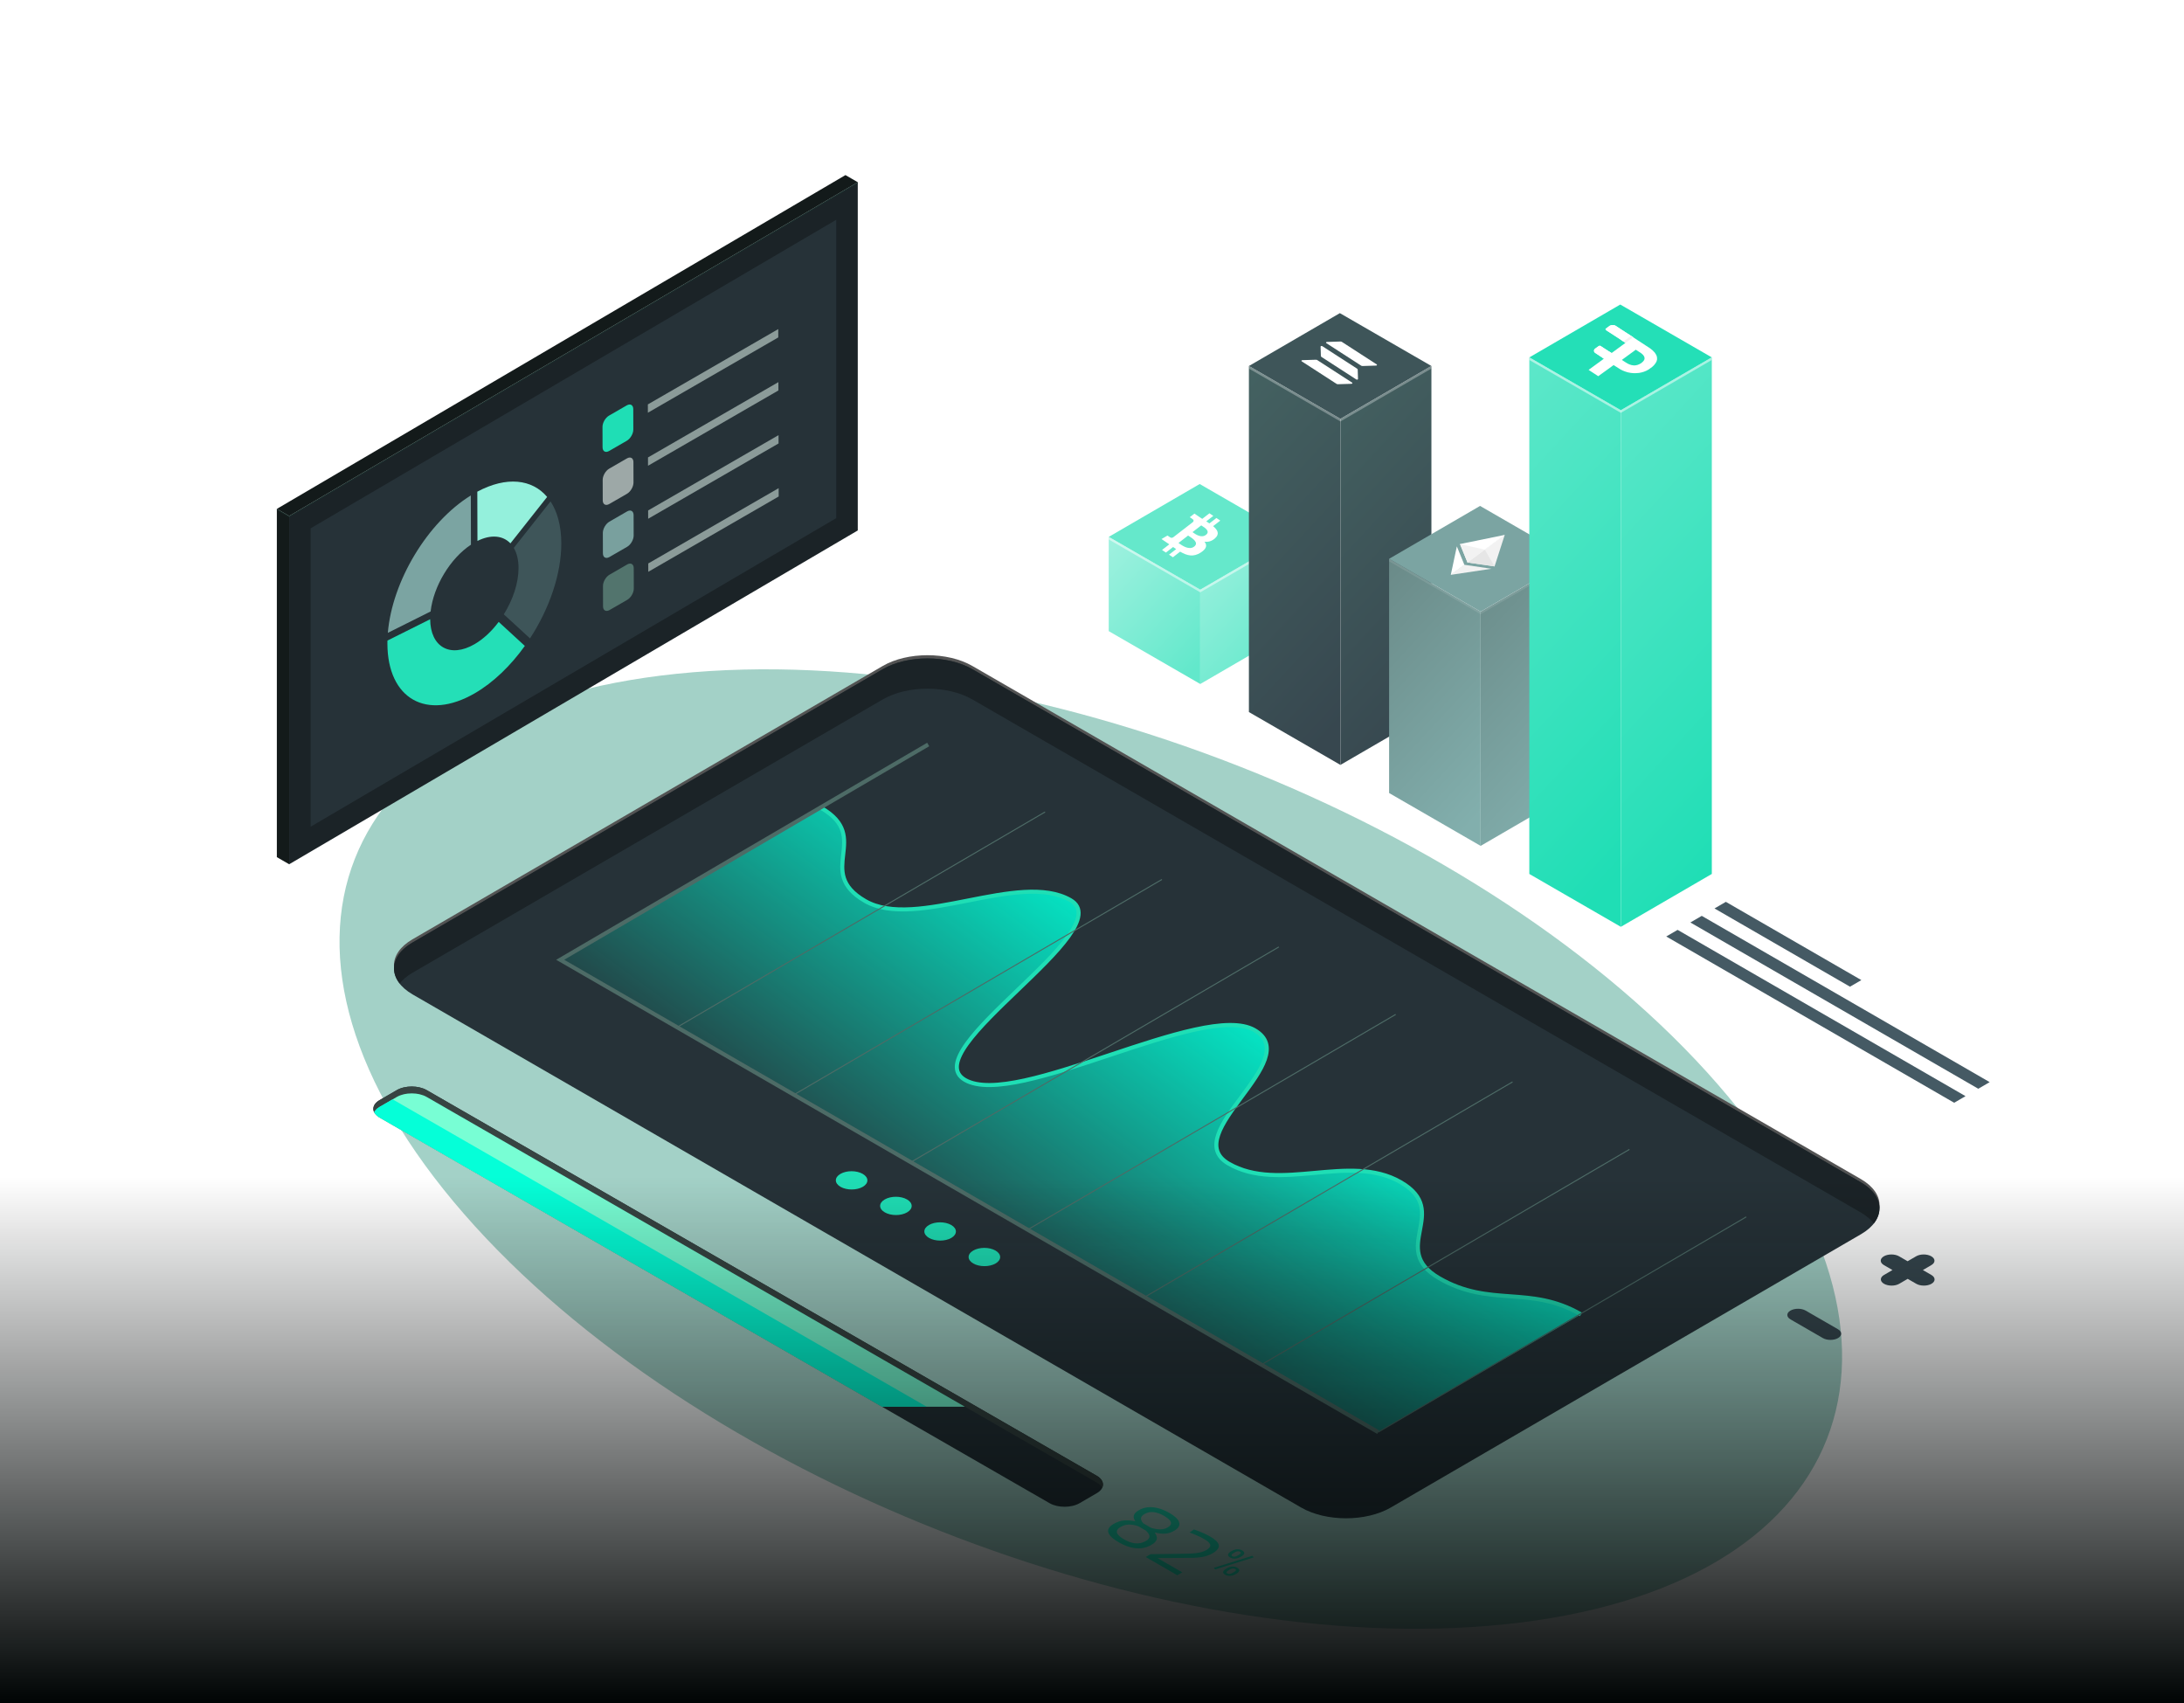 <svg width="386" height="301" viewBox="0 0 386 301" fill="none" xmlns="http://www.w3.org/2000/svg">
<g clip-path="url(#clip0_1498_7995)">
<g opacity="0.4" filter="url(#filter0_f_1498_7995)">
<path d="M81.998 214.491C41.592 168.108 58.44 125.38 119.628 119.056C180.816 112.733 263.175 145.206 303.581 191.589C343.987 237.972 327.14 280.699 265.951 287.023C204.763 293.348 122.404 260.874 81.998 214.491Z" fill="#1A8B72"/>
</g>
<path d="M228.214 94.867V111.52L212.137 120.863V104.21L228.214 94.867Z" fill="url(#paint0_linear_1498_7995)"/>
<path d="M212.132 104.209V120.862L195.957 111.523V94.871L212.132 104.209Z" fill="url(#paint1_linear_1498_7995)"/>
<path d="M228.21 94.866L212.132 104.209L195.957 94.871L212.035 85.527L228.21 94.866Z" fill="#65E8CB"/>
<path opacity="0.5" d="M195.957 94.871V95.329L212.132 104.668L228.21 95.325V94.867L212.132 104.21L195.957 94.871Z" fill="white"/>
<path d="M252.988 64.672V125.819L236.911 135.161V74.015L252.988 64.672Z" fill="url(#paint2_linear_1498_7995)"/>
<path d="M236.907 74.015V135.162L220.731 125.822V64.676L236.907 74.015Z" fill="url(#paint3_linear_1498_7995)"/>
<path d="M252.984 64.672L236.907 74.014L220.731 64.675L236.808 55.332L252.984 64.672Z" fill="#3E5559"/>
<path opacity="0.3" d="M220.731 64.675V65.134L236.907 74.473L252.984 65.129V64.672L236.907 74.015L220.731 64.675Z" fill="white"/>
<path d="M277.767 98.738V140.127L261.69 149.469V108.081L277.767 98.738Z" fill="url(#paint4_linear_1498_7995)"/>
<path d="M261.687 108.081V149.47L245.511 140.13V98.742L261.687 108.081Z" fill="url(#paint5_linear_1498_7995)"/>
<path d="M277.764 98.738L261.687 108.081L245.511 98.742L261.588 89.398L277.764 98.738Z" fill="#7BA4A2"/>
<path opacity="0.1" d="M245.511 98.742V99.199L261.687 108.539L277.764 99.196V98.738L261.687 108.081L245.511 98.742Z" fill="white"/>
<path d="M265.947 94.519L265.663 94.636L259.362 99.302L259.365 99.392L264.15 100.088L265.947 94.519Z" fill="#F2F2F2"/>
<path d="M265.946 94.519L258.037 96.136L259.364 99.392L262.423 97.128L265.946 94.519Z" fill="white"/>
<path d="M258.812 99.803L258.73 99.811L256.486 101.473L256.418 101.575L263.598 100.5L258.812 99.803Z" fill="#F2F2F2"/>
<path d="M256.417 101.574L258.811 99.802L257.482 96.547L256.417 101.574Z" fill="white"/>
<path d="M259.365 99.392L264.15 100.088L262.423 97.128L259.365 99.392Z" fill="#E6E6E6"/>
<path d="M258.037 96.137L259.364 99.392L262.423 97.128L258.037 96.137Z" fill="#F2F2F2"/>
<path d="M302.546 63.152V154.429L286.47 163.771V72.495L302.546 63.152Z" fill="url(#paint6_linear_1498_7995)"/>
<path d="M286.465 72.495V163.771L270.29 154.431V63.156L286.465 72.495Z" fill="url(#paint7_linear_1498_7995)"/>
<path d="M302.542 63.152L286.465 72.494L270.29 63.156L286.367 53.812L302.542 63.152Z" fill="#24DFB7"/>
<path opacity="0.5" d="M270.29 63.157V63.614L286.465 72.953L302.542 63.611V63.152L286.465 72.495L270.29 63.157Z" fill="white"/>
<path d="M285.482 57.531L291.666 61.571L292.121 61.944L292.485 62.333L292.698 62.675L292.797 62.891L292.86 63.159L292.87 63.519L292.786 63.843L292.627 64.143L292.357 64.497L292.032 64.815L291.394 65.282L290.973 65.512L290.569 65.677L290.145 65.805L289.701 65.894L289.256 65.931L288.774 65.944L288.234 65.895L287.692 65.793L287.168 65.627L286.754 65.459L286.396 65.275L285.187 64.51L284.44 65.058L282.472 66.474L280.77 65.362L283.484 63.373L281.877 62.323L281.742 62.134L281.717 61.916L281.805 61.72L281.895 61.628L282.569 61.134L282.717 61.104L282.829 61.101L284.832 62.385L287.292 60.582L283.831 58.322L283.754 58.195L283.788 58.091L284.517 57.557L284.793 57.46L285.071 57.439L285.313 57.471L285.482 57.531Z" fill="white"/>
<path d="M289.107 61.794L290.091 62.436L290.395 62.711L290.589 62.989L290.65 63.206L290.656 63.411L290.587 63.619L290.426 63.842L290.19 64.067L290.008 64.201L289.715 64.363L289.403 64.487L289.052 64.561L288.755 64.569L288.363 64.515L287.97 64.384L287.706 64.263L287.31 64.029L286.667 63.609L286.666 63.583L289.107 61.794Z" fill="#24DFB7"/>
<path d="M285.482 57.531L288.016 59.186L287.998 59.2L286.977 58.558L287.074 58.697L287.039 58.801L286.877 58.973L286.511 59.188L286.238 59.389L286.2 59.364L285.982 59.55L286.098 59.727L286.062 59.754L283.831 58.322L283.754 58.195L283.788 58.091L284.517 57.557L284.793 57.46L285.071 57.439L285.313 57.471L285.482 57.531Z" fill="white"/>
<path d="M288.017 59.187L288.641 59.595L287.293 60.583L286.839 60.286L286.063 59.754L286.099 59.727L286.004 59.64L285.946 59.551L286.201 59.365L286.239 59.389L286.53 59.15L286.877 58.948L287.039 58.75L287.037 58.673L286.922 58.548L286.77 58.423L286.788 58.41L288.017 59.187Z" fill="white"/>
<path d="M282.828 61.102L284.001 61.867L283.894 62.025L283.601 62.187L283.4 62.334L283.091 62.586L282.981 62.641L282.854 62.734L282.838 62.85L282.84 62.902L283.067 63.076L283.049 63.089L281.877 62.323L281.741 62.134L281.717 61.916L281.805 61.721L281.895 61.628L282.569 61.134L282.717 61.105L282.828 61.102Z" fill="white"/>
<path d="M284 61.868L284.813 62.399L283.502 63.36L283.465 63.361L283.049 63.09L282.727 62.854L282.82 62.864L282.855 62.812L282.817 62.761L282.889 62.682L283.017 62.589L283.145 62.521L283.381 62.322L283.618 62.148L283.892 61.999L283.963 61.869L284 61.868Z" fill="white"/>
<path d="M288.092 59.262L288.621 59.608L287.291 60.582L286.838 60.286L286.798 60.21L286.949 60.283L288.097 59.442L288.168 59.337L288.074 59.275L288.092 59.262Z" fill="#F2F2F2"/>
<path d="M284.397 62.126L284.813 62.398L283.502 63.359L283.465 63.36L283.048 63.089L283.009 63.013L283.16 63.086L283.215 63.071L284.381 62.217L284.397 62.126Z" fill="white"/>
<path d="M288.015 59.187L288.639 59.595L288.621 59.608L288.168 59.337L288.115 59.455L287.004 60.269L286.949 60.283L286.78 60.224L286.477 60.026L286.607 60.035L286.645 60.06L287.155 59.686L287.373 59.5L287.556 59.392L287.757 59.246L287.791 59.142L287.695 59.029L287.713 59.015L288.015 59.187Z" fill="white"/>
<path d="M284.568 62.237L284.814 62.398L283.502 63.359L283.446 63.348L283.237 63.186L283.349 63.209L283.387 63.233L284.571 62.365L284.588 62.301L284.568 62.237Z" fill="white"/>
<path d="M328.883 208.339L171.853 117.677C167.463 115.143 160.373 115.146 156.018 117.677L72.884 165.989C68.528 168.52 68.552 172.624 72.941 175.158L229.972 265.82C234.356 268.351 241.441 268.351 245.797 265.82L328.931 217.508C333.286 214.977 333.268 210.87 328.883 208.339Z" fill="#535353"/>
<path d="M328.883 208.909L171.853 118.247C167.463 115.713 160.373 115.716 156.018 118.247L72.884 166.558C68.528 169.09 68.552 173.194 72.941 175.728L229.972 266.39C234.356 268.92 241.441 268.92 245.797 266.39L328.931 218.078C333.286 215.547 333.268 211.441 328.883 208.909Z" fill="#263238"/>
<path d="M156.367 211.946C157.45 211.317 159.211 211.313 160.309 211.946C161.399 212.576 161.406 213.599 160.322 214.229C159.238 214.86 157.471 214.86 156.38 214.229C155.283 213.596 155.283 212.577 156.367 211.946Z" fill="#1FDEB5"/>
<path d="M148.538 207.43C149.622 206.799 151.389 206.799 152.48 207.43C153.571 208.06 153.577 209.084 152.494 209.713C151.409 210.343 149.643 210.343 148.551 209.713C147.459 209.083 147.454 208.06 148.538 207.43Z" fill="#1FDEB5"/>
<path d="M164.182 216.462C165.266 215.832 167.027 215.829 168.123 216.462C169.215 217.092 169.221 218.115 168.137 218.745C167.053 219.375 165.286 219.375 164.194 218.745C163.097 218.113 163.098 217.092 164.182 216.462Z" fill="#1FDEB5"/>
<path d="M172.004 220.978C173.088 220.348 174.849 220.344 175.946 220.978C177.037 221.608 177.042 222.631 175.959 223.261C174.875 223.89 173.109 223.891 172.018 223.261C170.92 222.627 170.92 221.608 172.004 220.978Z" fill="#1FDEB5"/>
<path d="M72.884 171.903L156.017 123.592C160.373 121.06 167.463 121.057 171.852 123.592L328.884 214.253C329.877 214.827 330.635 215.484 331.18 216.183C333.048 213.791 332.29 210.876 328.884 208.909L171.852 118.247C167.463 115.713 160.373 115.716 156.017 118.247L72.884 166.558C69.516 168.516 68.778 171.411 70.638 173.794C71.174 173.11 71.915 172.467 72.884 171.903Z" fill="#1B2327"/>
<path d="M254.37 225.866C245.333 220.65 256.588 214.109 247.548 208.89C238.511 203.673 226.186 210.836 217.15 205.619C208.114 200.402 230.758 187.243 221.721 182.026C212.685 176.81 179.59 196.042 170.554 190.826C161.513 185.606 198.226 164.271 189.191 159.054C180.16 153.84 161.941 164.428 152.905 159.212C143.869 153.994 154.186 147.998 145.151 142.781L99.007 169.598L243.589 253.073L279.415 232.253C270.375 227.033 263.405 231.082 254.37 225.866Z" fill="url(#paint8_linear_1498_7995)"/>
<path d="M279.417 232.252C270.375 227.033 263.405 231.082 254.371 225.866C245.334 220.65 256.589 214.109 247.549 208.89C238.512 203.673 226.187 210.836 217.152 205.619C208.116 200.402 230.759 187.243 221.722 182.026C212.686 176.81 179.591 196.042 170.555 190.826C161.514 185.606 198.227 164.271 189.192 159.054C180.161 153.84 161.942 164.428 152.906 159.212C143.87 153.994 154.188 147.998 145.152 142.781" stroke="#1FDEB5" stroke-width="0.715" stroke-miterlimit="10"/>
<path d="M164.052 131.555L99.007 169.595L243.589 253.07" stroke="#4D6B66" stroke-width="0.715" stroke-miterlimit="10"/>
<path d="M184.709 143.477L119.664 181.517" stroke="#4D6B66" stroke-width="0.179" stroke-miterlimit="10"/>
<path d="M205.36 155.402L140.315 193.442" stroke="#4D6B66" stroke-width="0.179" stroke-miterlimit="10"/>
<path d="M226.02 167.328L160.976 205.367" stroke="#4D6B66" stroke-width="0.179" stroke-miterlimit="10"/>
<path d="M246.673 179.25L181.628 217.291" stroke="#4D6B66" stroke-width="0.179" stroke-miterlimit="10"/>
<path d="M267.329 191.176L202.283 229.216" stroke="#4D6B66" stroke-width="0.179" stroke-miterlimit="10"/>
<path d="M287.985 203.102L222.939 241.142" stroke="#4D6B66" stroke-width="0.179" stroke-miterlimit="10"/>
<path d="M308.633 215.027L243.587 253.069" stroke="#4D6B66" stroke-width="0.179" stroke-miterlimit="10"/>
<path d="M341.357 225.293L339.847 224.42L341.347 223.549C342.089 223.117 342.086 222.422 341.337 221.99C340.595 221.56 339.394 221.56 338.652 221.993L337.152 222.865L335.642 221.993C334.894 221.561 333.693 221.561 332.956 221.99C332.213 222.421 332.217 223.116 332.964 223.549L334.475 224.42L332.974 225.293C332.237 225.722 332.236 226.419 332.978 226.849C333.726 227.279 334.931 227.277 335.669 226.849L337.169 225.976L338.679 226.849C339.423 227.278 340.627 227.279 341.371 226.849C342.108 226.42 342.099 225.722 341.357 225.293Z" fill="#37474F"/>
<path d="M324.848 234.884L319.133 231.585C318.385 231.154 317.185 231.154 316.441 231.585C315.704 232.015 315.709 232.71 316.454 233.141L322.17 236.44C322.913 236.871 324.118 236.872 324.857 236.443C325.6 236.012 325.59 235.315 324.848 234.884Z" fill="#37474F"/>
<path d="M151.602 32.195V93.732L51.108 152.716V91.179L151.602 32.195Z" fill="#1B2327"/>
<path d="M54.909 93.356L147.798 38.836V91.556L54.909 146.076V93.356Z" fill="#263238"/>
<path d="M51.11 91.18V152.717L48.931 151.459V89.922L51.11 91.18Z" fill="#131A1A"/>
<path d="M151.603 32.196L51.11 91.179L48.931 89.921L149.424 30.938L151.603 32.196Z" fill="#131A1A"/>
<path opacity="0.5" d="M48.931 89.921V90.129L51.11 91.386L151.603 32.403V32.195L51.11 91.179L48.931 89.921Z" fill="#193832"/>
<path d="M83.236 96.248L83.212 87.547C75.532 92.306 69.31 102.704 68.546 111.825L76.107 108.049C76.607 103.614 79.558 98.678 83.236 96.248Z" fill="#7BA4A2"/>
<path d="M90.806 96.814C91.339 97.72 91.643 98.905 91.647 100.347C91.654 103.013 90.648 105.987 89.045 108.556L93.674 112.804C97.067 107.601 99.221 101.458 99.205 95.983C99.196 92.916 98.504 90.422 97.3 88.598L90.806 96.814Z" fill="#3E5559"/>
<path d="M90.212 96.015L96.7 87.808C94.045 84.66 89.523 84.118 84.36 86.88L84.385 95.582C86.792 94.392 88.895 94.63 90.212 96.015Z" fill="#94F0DC"/>
<path d="M83.862 113.834C79.565 116.316 76.067 114.339 76.028 109.422L68.478 113.191C68.475 113.368 68.469 113.551 68.47 113.73C68.498 123.484 75.4 127.418 83.887 122.518C87.2 120.606 90.256 117.631 92.76 114.135L88.138 109.891C86.91 111.532 85.442 112.921 83.862 113.834Z" fill="#24DFB7"/>
<path d="M110.851 99.744L107.722 101.551C107.082 101.92 106.568 102.809 106.571 103.542L106.581 107.137C106.583 107.868 107.1 108.162 107.74 107.793L110.87 105.986C111.505 105.62 112.019 104.729 112.017 103.998L112.007 100.402C112.004 99.671 111.487 99.377 110.851 99.744Z" fill="#52746D"/>
<path d="M107.716 98.425L110.845 96.619C111.481 96.252 111.995 95.358 111.993 94.628L111.983 91.031C111.981 90.3 111.464 90.005 110.827 90.374L107.699 92.18C107.059 92.549 106.545 93.439 106.547 94.17L106.558 97.766C106.558 98.497 107.076 98.795 107.716 98.425Z" fill="#79A09E"/>
<path d="M107.687 89.058L110.816 87.252C111.453 86.884 111.966 85.995 111.964 85.26L111.954 81.664C111.952 80.933 111.435 80.638 110.799 81.006L107.67 82.812C107.03 83.182 106.516 84.071 106.519 84.802L106.529 88.398C106.53 89.132 107.047 89.428 107.687 89.058Z" fill="#9DA8A7"/>
<path d="M107.656 79.688L110.786 77.881C111.422 77.513 111.935 76.624 111.933 75.893L111.923 72.293C111.921 71.562 111.404 71.267 110.768 71.635L107.638 73.441C106.998 73.811 106.484 74.7 106.486 75.431L106.496 79.031C106.499 79.762 107.017 80.057 107.656 79.688Z" fill="#1FDEB5"/>
<path d="M137.621 86.258L114.574 99.564L114.579 101.038L137.625 87.732L137.621 86.258Z" fill="#8B9B99"/>
<path d="M137.598 76.891L114.551 90.197L114.555 91.666L137.602 78.36L137.598 76.891Z" fill="#8B9B99"/>
<path d="M137.572 67.523L114.526 80.829L114.53 82.3L137.577 68.994L137.572 67.523Z" fill="#8B9B99"/>
<path d="M137.549 58.152L114.502 71.458L114.506 72.928L137.553 59.623L137.549 58.152Z" fill="#8B9B99"/>
<path d="M294.493 165.48L345.38 194.86L347.387 193.694L296.501 164.312L294.493 165.48Z" fill="#455A64"/>
<path d="M300.769 161.836L298.756 163.005L349.643 192.386L351.655 191.215L300.769 161.836Z" fill="#455A64"/>
<path d="M328.974 173.185L305.026 159.359L303.02 160.526L326.968 174.352L328.974 173.185Z" fill="#455A64"/>
<path d="M193.837 260.772L75.416 192.627C73.949 191.781 71.582 191.78 70.125 192.628L67.069 194.403C65.612 195.25 65.612 196.626 67.079 197.472L185.5 265.616C186.966 266.463 189.349 266.463 190.807 265.615L193.863 263.84C195.32 262.993 195.303 261.617 193.837 260.772Z" fill="#263238"/>
<path d="M67.07 195.608L70.126 193.833C71.584 192.986 73.95 192.986 75.417 193.832L193.839 261.977C194.308 262.247 194.612 262.574 194.784 262.918C195.151 262.181 194.845 261.353 193.839 260.772L75.418 192.627C73.951 191.781 71.584 191.78 70.127 192.628L67.071 194.403C66.076 194.982 65.778 195.803 66.144 196.538C66.312 196.198 66.61 195.875 67.07 195.608Z" fill="#374442"/>
<path d="M70.126 193.834L67.07 195.609C66.609 195.876 66.311 196.199 66.143 196.54C66.313 196.882 66.614 197.205 67.08 197.474L155.878 248.572H170.541L75.417 193.834C73.95 192.988 71.584 192.988 70.126 193.834Z" fill="#78FED4"/>
<path d="M69.393 194.258L67.07 195.607C66.609 195.874 66.311 196.197 66.143 196.538C66.313 196.879 66.614 197.203 67.08 197.472L155.878 248.57H163.776L69.393 194.258Z" fill="#05FFD8"/>
<path d="M204.09 270.803C205.558 271.13 206.453 271.116 207.568 270.469C209.092 269.584 208.548 268.415 206.668 267.33C204.766 266.231 202.813 265.97 201.313 266.841C200.238 267.467 200.178 268.024 200.643 268.812C199.252 268.574 198.162 268.503 196.807 269.292C195.008 270.338 195.968 271.512 197.725 272.527C199.537 273.573 201.592 274.094 203.497 272.987C204.746 272.261 204.612 271.592 204.09 270.803ZM202.52 272.3C201.247 273.04 199.939 272.743 198.642 271.995C197.399 271.277 196.867 270.512 198.063 269.816C199.033 269.253 200.011 269.298 201.17 269.681L202.559 270.484C203.187 271.131 203.534 271.711 202.52 272.3ZM202.054 269.169C201.493 268.5 201.48 267.999 202.28 267.535C203.318 266.932 204.49 267.139 205.763 267.874C207.044 268.614 207.401 269.307 206.364 269.909C205.564 270.375 204.63 270.322 203.442 269.972L202.054 269.169Z" fill="#1FDEB5"/>
<path d="M218.67 277.02C218.146 276.718 217.507 276.723 216.783 277.144C216.039 277.576 216.012 277.963 216.532 278.262C217.047 278.56 217.725 278.548 218.457 278.122C219.191 277.695 219.189 277.319 218.67 277.02ZM217.997 277.855C217.544 278.119 217.215 278.203 216.923 278.035C216.642 277.872 216.782 277.679 217.244 277.41C217.688 277.152 217.997 277.085 218.28 277.247C218.57 277.414 218.45 277.592 217.997 277.855Z" fill="#1FDEB5"/>
<path d="M217.409 275.212C217.923 275.509 218.591 275.503 219.329 275.075C220.066 274.646 220.065 274.275 219.542 273.972C219.016 273.669 218.372 273.667 217.634 274.096C216.897 274.525 216.889 274.912 217.409 275.212ZM218.106 274.368C218.559 274.105 218.878 274.037 219.156 274.198C219.441 274.362 219.321 274.545 218.868 274.808C218.42 275.069 218.086 275.151 217.801 274.985C217.523 274.825 217.658 274.629 218.106 274.368Z" fill="#1FDEB5"/>
<path d="M221.339 274.91L214.519 277.046L214.781 277.321L221.589 275.193L221.339 274.91Z" fill="#1FDEB5"/>
<path d="M213.889 271.515C212.621 270.783 211.092 270.287 211.012 270.262L210.246 270.796C210.325 270.825 211.832 271.377 212.798 271.935C214.055 272.662 214.333 273.247 213.175 273.92C212.153 274.513 210.77 274.536 208.568 274.561L203.351 274.634L202.497 275.13L208.076 278.352L208.955 277.84L204.58 275.314L209.26 275.29C211.675 275.314 213.029 275.215 214.327 274.461C215.956 273.513 215.723 272.575 213.889 271.515Z" fill="#1FDEB5"/>
<rect y="208" width="386" height="93" fill="url(#paint9_linear_1498_7995)"/>
<path fill-rule="evenodd" clip-rule="evenodd" d="M214.761 95.105C215.598 94.345 215.204 93.636 214.406 92.973L215.675 91.992L214.989 91.531L213.753 92.486C213.573 92.365 213.385 92.244 213.197 92.124L214.442 91.162L213.756 90.701L212.487 91.682C212.335 91.585 212.186 91.489 212.044 91.394L212.048 91.391L211.102 90.754L210.277 91.392C210.277 91.392 210.794 91.725 210.776 91.727C211.053 91.914 210.962 92.115 210.832 92.254L209.386 93.372C209.405 93.385 209.429 93.403 209.453 93.425L209.433 93.412C209.416 93.4 209.398 93.388 209.38 93.376L207.354 94.942C207.244 95.01 207.035 95.097 206.841 94.967C206.841 94.98 206.342 94.632 206.342 94.632L205.283 95.253L206.176 95.854C206.274 95.92 206.369 95.986 206.464 96.051C206.53 96.097 206.596 96.142 206.662 96.187L205.378 97.18L206.063 97.64L207.333 96.658C207.517 96.788 207.697 96.912 207.875 97.031L206.611 98.009L207.297 98.47L208.578 97.479C209.806 98.197 210.94 98.487 212.26 97.611C213.323 96.906 213.351 96.292 212.874 95.715C213.5 95.806 214.15 95.662 214.762 95.105L214.761 95.105L214.761 95.105ZM211.057 96.583C210.177 97.263 208.969 96.423 208.416 96.038C208.366 96.004 208.322 95.973 208.283 95.947L209.984 94.632C210.031 94.664 210.09 94.701 210.156 94.743L210.156 94.743C210.746 95.118 211.957 95.887 211.057 96.583L211.057 96.583ZM210.874 94.107C211.334 94.429 212.337 95.131 213.137 94.512L213.137 94.512C213.955 93.879 212.943 93.241 212.449 92.93C212.394 92.894 212.345 92.864 212.305 92.837L210.763 94.03C210.795 94.052 210.832 94.078 210.874 94.107Z" fill="white"/>
<path d="M232.566 63.566C232.657 63.563 232.747 63.585 232.815 63.629L238.972 67.609C239.085 67.681 239.011 67.814 238.856 67.819L236.475 67.894C236.384 67.897 236.294 67.875 236.226 67.831L230.069 63.852C229.956 63.779 230.03 63.646 230.186 63.641L232.566 63.566Z" fill="white"/>
<path d="M236.912 60.347C237.005 60.345 237.095 60.367 237.161 60.41L243.318 64.39C243.431 64.463 243.357 64.595 243.201 64.6L240.821 64.676C240.73 64.679 240.64 64.656 240.572 64.613L234.414 60.633C234.302 60.56 234.376 60.428 234.531 60.422L236.912 60.347Z" fill="white"/>
<path d="M239.961 65.312C239.959 65.249 239.921 65.188 239.853 65.144L233.696 61.165C233.583 61.092 233.397 61.152 233.401 61.26L233.453 62.908C233.455 62.971 233.493 63.031 233.561 63.075L239.718 67.055C239.831 67.128 240.017 67.068 240.014 66.96L239.961 65.312Z" fill="white"/>
</g>
<defs>
<filter id="filter0_f_1498_7995" x="-97.686" y="-39.423" width="580.951" height="484.926" filterUnits="userSpaceOnUse" color-interpolation-filters="sRGB">
<feFlood flood-opacity="0" result="BackgroundImageFix"/>
<feBlend mode="normal" in="SourceGraphic" in2="BackgroundImageFix" result="shape"/>
<feGaussianBlur stdDeviation="78.846" result="effect1_foregroundBlur_1498_7995"/>
</filter>
<linearGradient id="paint0_linear_1498_7995" x1="207.811" y1="96.366" x2="229.284" y2="116.087" gradientUnits="userSpaceOnUse">
<stop stop-color="#A5F2E1"/>
<stop offset="1" stop-color="#62E8CB"/>
</linearGradient>
<linearGradient id="paint1_linear_1498_7995" x1="191.605" y1="96.37" x2="213.085" y2="116.221" gradientUnits="userSpaceOnUse">
<stop stop-color="#A5F2E1"/>
<stop offset="1" stop-color="#62E8CB"/>
</linearGradient>
<linearGradient id="paint2_linear_1498_7995" x1="219.937" y1="76.657" x2="263.371" y2="116.552" gradientUnits="userSpaceOnUse">
<stop stop-color="#456463"/>
<stop offset="1" stop-color="#37474F"/>
</linearGradient>
<linearGradient id="paint3_linear_1498_7995" x1="203.653" y1="76.66" x2="247.107" y2="116.82" gradientUnits="userSpaceOnUse">
<stop stop-color="#456463"/>
<stop offset="1" stop-color="#37474F"/>
</linearGradient>
<linearGradient id="paint4_linear_1498_7995" x1="250.333" y1="106.067" x2="284.016" y2="137.002" gradientUnits="userSpaceOnUse">
<stop stop-color="#688785"/>
<stop offset="1" stop-color="#82AFAD"/>
</linearGradient>
<linearGradient id="paint5_linear_1498_7995" x1="234.083" y1="106.07" x2="267.78" y2="137.212" gradientUnits="userSpaceOnUse">
<stop stop-color="#688785"/>
<stop offset="1" stop-color="#82AFAD"/>
</linearGradient>
<linearGradient id="paint6_linear_1498_7995" x1="260.932" y1="82.238" x2="319.239" y2="135.791" gradientUnits="userSpaceOnUse">
<stop stop-color="#62E8CB"/>
<stop offset="1" stop-color="#1FDEB5"/>
</linearGradient>
<linearGradient id="paint7_linear_1498_7995" x1="244.594" y1="82.241" x2="302.928" y2="136.152" gradientUnits="userSpaceOnUse">
<stop stop-color="#62E8CB"/>
<stop offset="1" stop-color="#1FDEB5"/>
</linearGradient>
<linearGradient id="paint8_linear_1498_7995" x1="172.212" y1="224.119" x2="216.318" y2="163.94" gradientUnits="userSpaceOnUse">
<stop stop-color="#00FFD9" stop-opacity="0.1"/>
<stop offset="1" stop-color="#00FFD9"/>
</linearGradient>
<linearGradient id="paint9_linear_1498_7995" x1="193" y1="301" x2="193" y2="208" gradientUnits="userSpaceOnUse">
<stop stop-color="#000404"/>
<stop offset="1" stop-color="#000404" stop-opacity="0"/>
</linearGradient>
<clipPath id="clip0_1498_7995">
<rect width="386" height="301" fill="white"/>
</clipPath>
</defs>
</svg>
